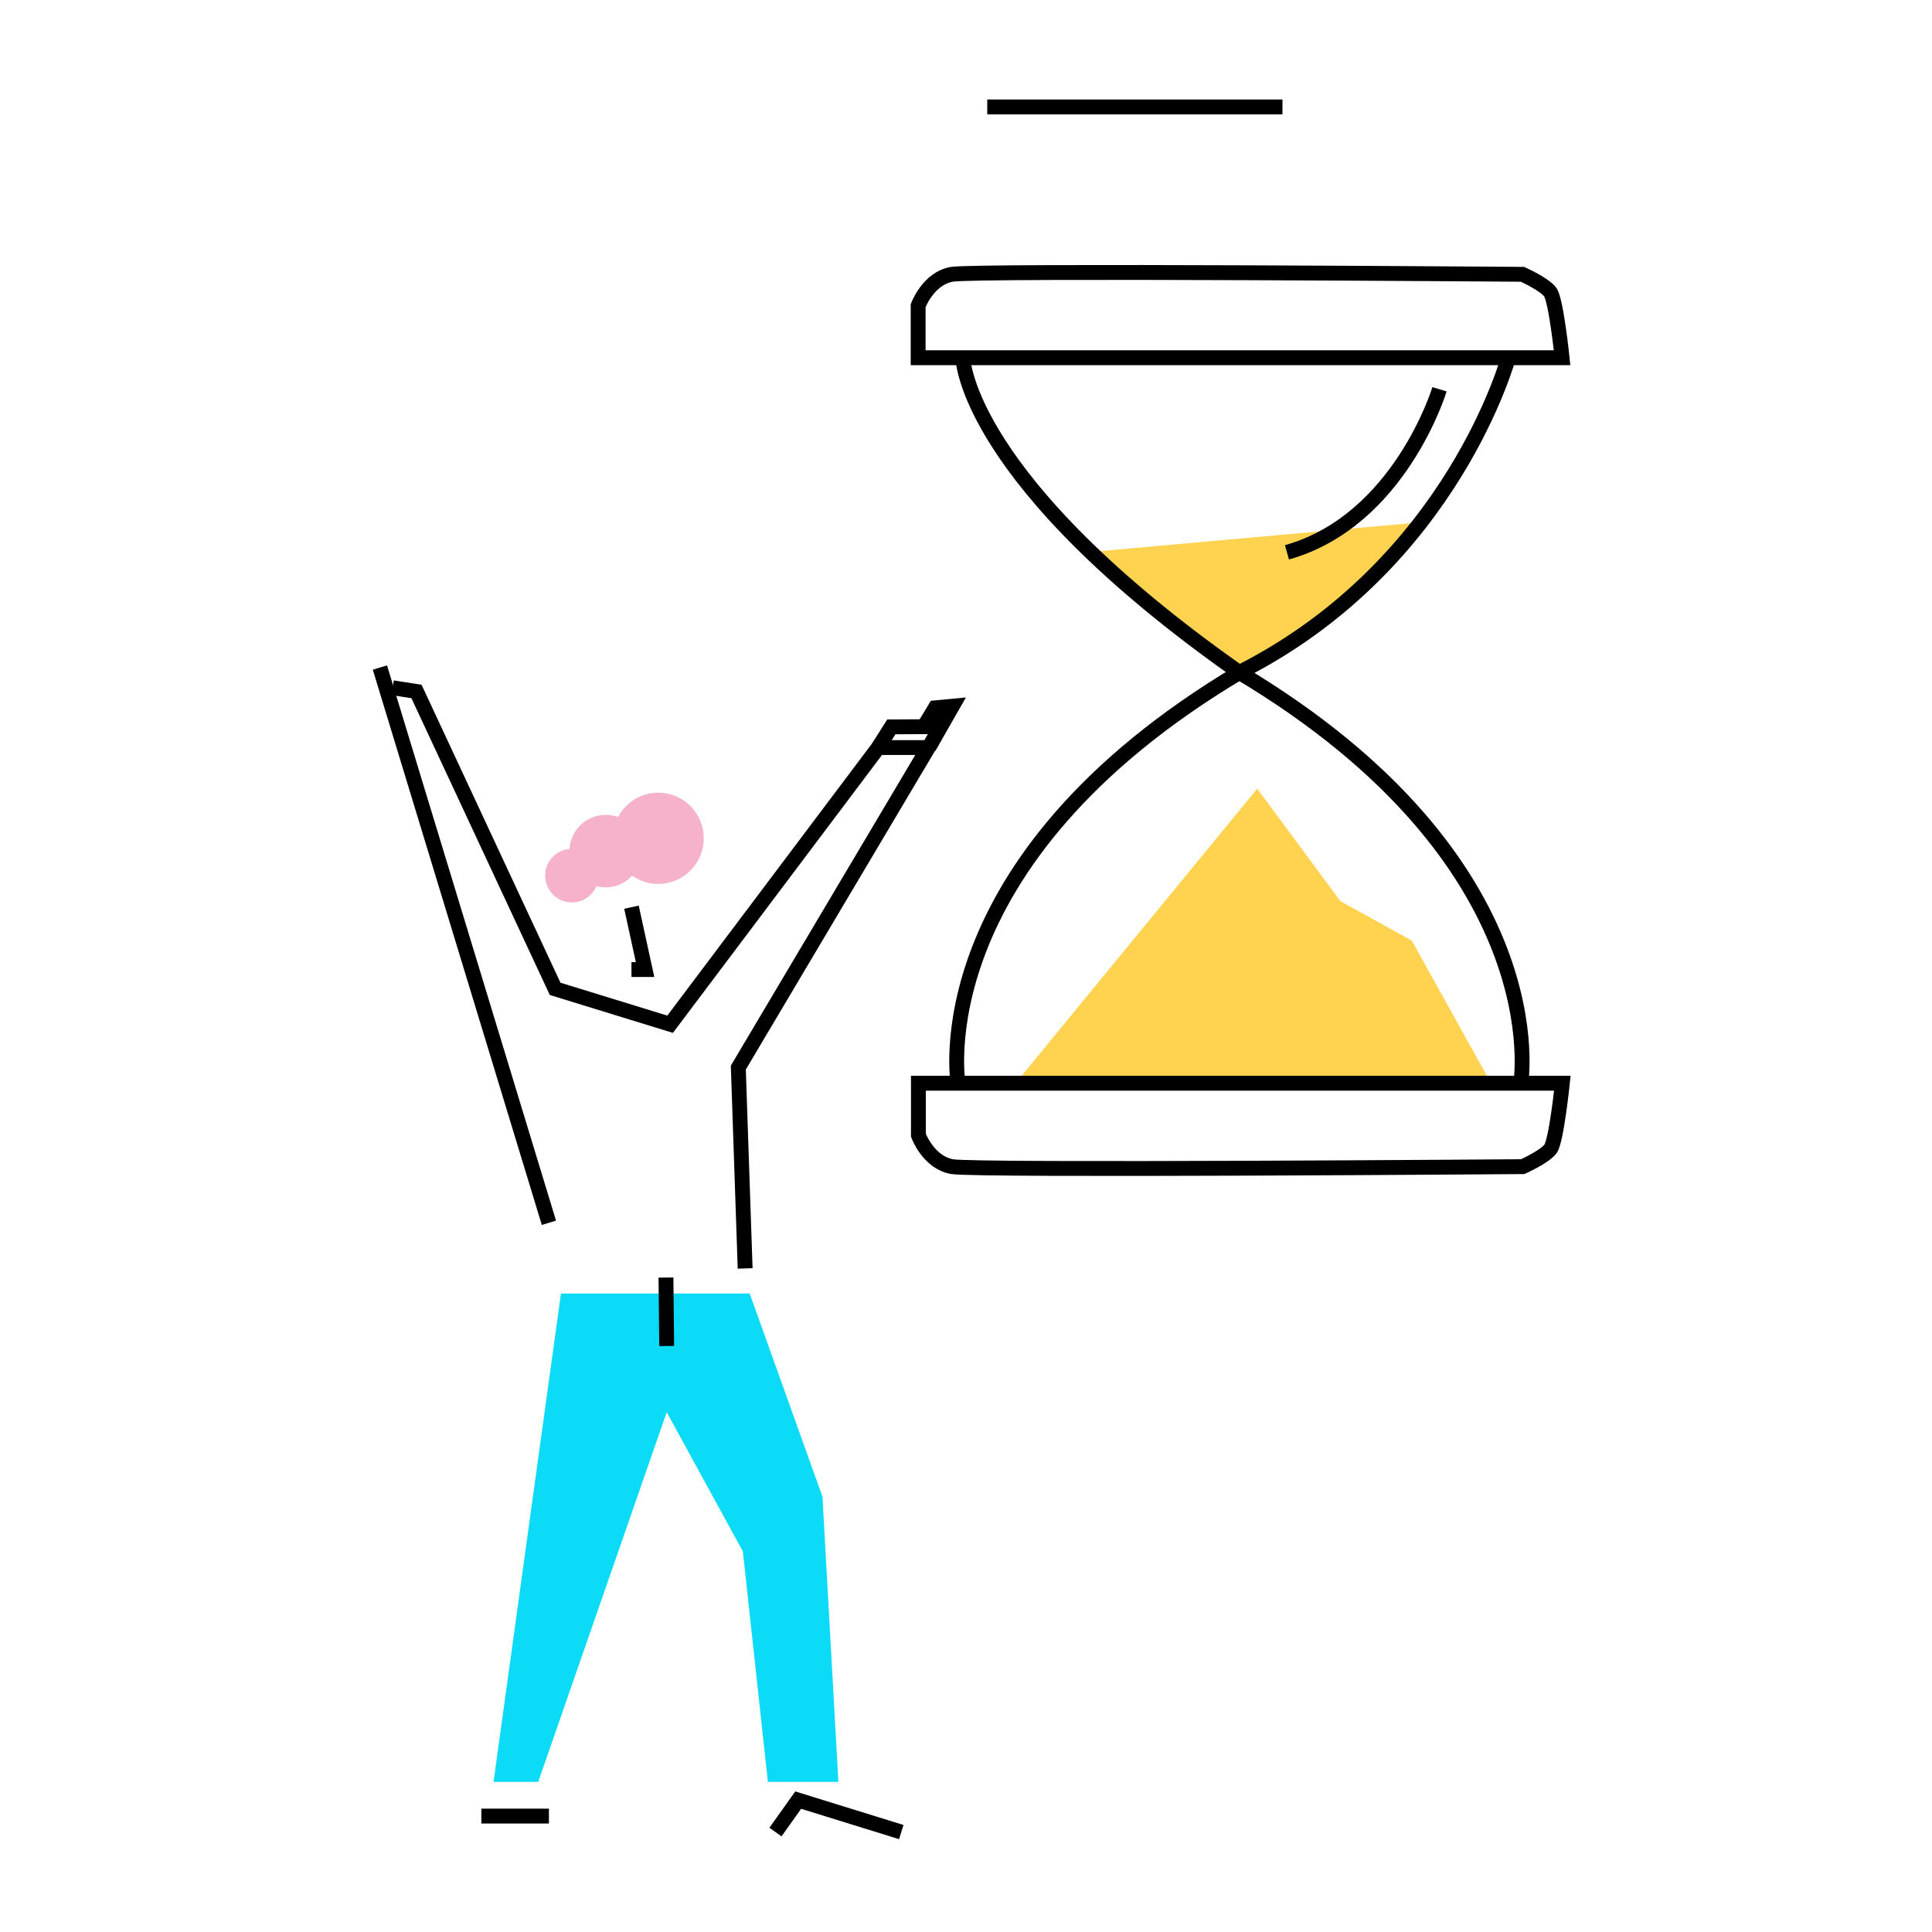 <?xml version="1.0" encoding="utf-8"?>

<svg width="130" height="130" viewBox="0 0 130 130" fill="none" xmlns="http://www.w3.org/2000/svg">
<rect x="0" y="0" width="130" height="130" fill="#808080" stroke="none"/>
<g clip-path="url(#clip0_123_975)">
<rect width="130" height="130" fill="white"/>
<path fill-rule="evenodd" clip-rule="evenodd" d="M83.346 45.225C83.346 45.225 93.857 38.773 95.733 35.133L72.94 37.181C72.94 37.181 82.346 45.108 83.346 45.225" fill="#FFD250"/>
<path fill-rule="evenodd" clip-rule="evenodd" d="M68.331 72.889L84.596 53.067L90.195 60.639L94.995 63.29L100.327 72.889H68.331Z" fill="#FFD250"/>
<path fill-rule="evenodd" clip-rule="evenodd" d="M61.78 24.07V20.569C61.78 20.569 62.447 18.74 64.046 18.458C65.646 18.177 102.442 18.458 102.442 18.458C102.442 18.458 103.909 19.113 104.308 19.649C104.708 20.184 105.109 24.07 105.109 24.07H61.78Z" stroke="black"/>
<path fill-rule="evenodd" clip-rule="evenodd" d="M61.798 72.889V76.39C61.798 76.39 62.465 78.219 64.065 78.501C65.665 78.782 102.461 78.501 102.461 78.501C102.461 78.501 103.927 77.845 104.327 77.31C104.727 76.775 105.127 72.889 105.127 72.889H61.798Z" stroke="black"/>
<path d="M101.537 23.933C101.537 23.933 97.817 37.933 83.463 45.21C61.932 58.037 64.465 72.889 64.465 72.889" stroke="black"/>
<path d="M64.802 24.167C64.802 24.167 65.035 32.333 83.33 45.21C104.861 58.038 102.328 72.889 102.328 72.889" stroke="black"/>
<path d="M96.861 26.194C96.861 26.194 94.195 35.025 86.596 37.165" stroke="black"/>
<path d="M66.43 7.195H86.294" stroke="black"/>
<path fill-rule="evenodd" clip-rule="evenodd" d="M37.745 87.039L33.209 119.899H36.215L44.861 95.023L49.986 104.39L51.669 119.899H56.412L55.341 100.705L50.445 87.039H37.745Z" fill="#0BDBF6"/>
<path d="M52.179 123.275L53.709 121.126L60.645 123.275" stroke="black"/>
<path d="M50.139 85.349L49.68 71.836L62.464 50.302H59.097L45.09 68.919L37.354 66.538L28.025 46.529L26.42 46.278" stroke="black"/>
<path d="M25.563 44.917L36.935 82.278" stroke="black"/>
<path d="M44.811 85.963L44.86 90.57" stroke="black"/>
<path d="M36.935 122.2H32.39" stroke="black"/>
<path d="M42.49 61.042L43.406 65.239H42.49" stroke="black"/>
<path d="M62.506 50.277L64.082 47.519L62.932 47.628L62.165 48.898L59.974 48.91L59.097 50.302" stroke="black"/>
<path fill-rule="evenodd" clip-rule="evenodd" d="M41.233 56.408C41.233 58.104 42.603 59.477 44.292 59.477C45.982 59.477 47.352 58.104 47.352 56.408C47.352 54.712 45.982 53.338 44.292 53.338C42.603 53.338 41.233 54.712 41.233 56.408" fill="#F6B2CA"/>
<path fill-rule="evenodd" clip-rule="evenodd" d="M38.319 57.269C38.319 58.616 39.407 59.708 40.749 59.708C42.092 59.708 43.18 58.616 43.18 57.269C43.18 55.922 42.092 54.83 40.749 54.83C39.407 54.83 38.319 55.922 38.319 57.269" fill="#F6B2CA"/>
<path fill-rule="evenodd" clip-rule="evenodd" d="M36.682 58.919C36.682 59.916 37.488 60.724 38.481 60.724C39.475 60.724 40.28 59.916 40.28 58.919C40.28 57.922 39.475 57.114 38.481 57.114C37.488 57.114 36.682 57.922 36.682 58.919" fill="#F6B2CA"/>
</g>
<defs>
<clipPath id="clip0_123_975">
<rect width="130" height="130" fill="white"/>
</clipPath>
</defs>
</svg>
